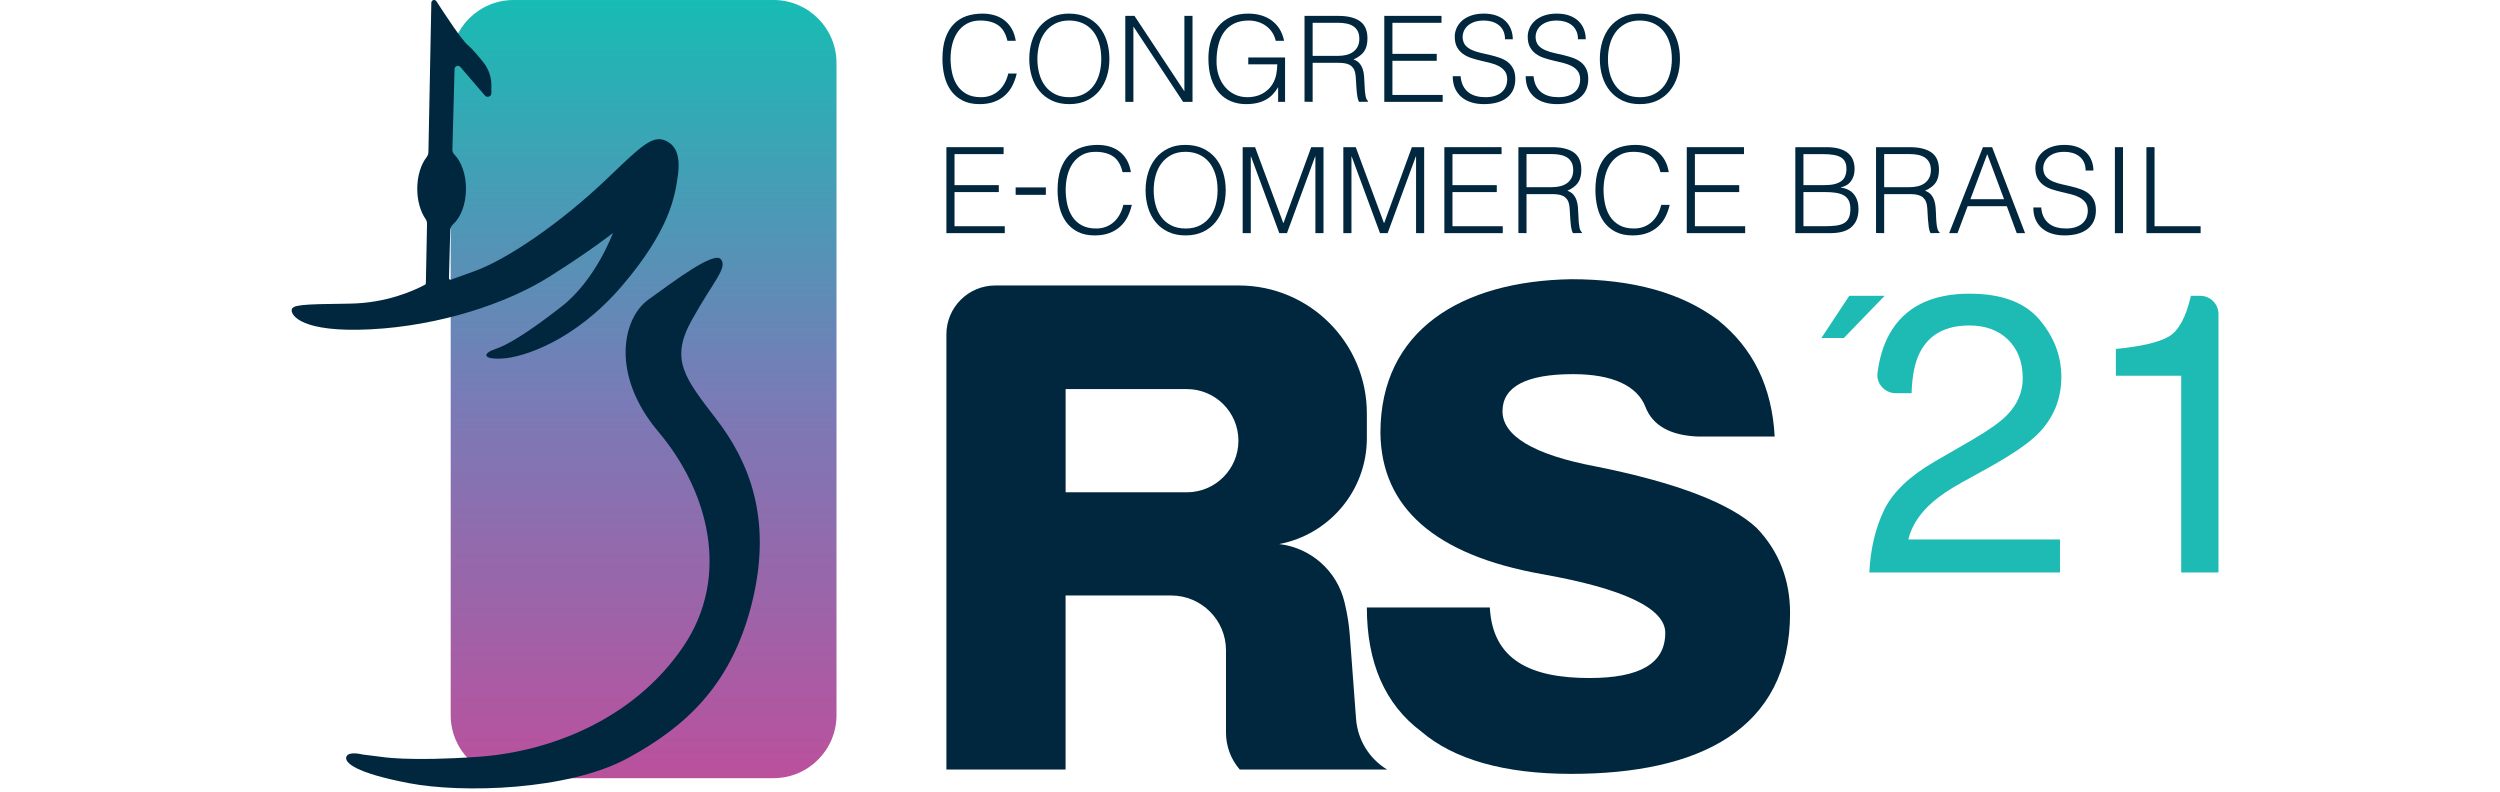 <?xml version="1.0" encoding="UTF-8"?> <svg xmlns="http://www.w3.org/2000/svg" xmlns:xlink="http://www.w3.org/1999/xlink" width="120px" height="38px" viewBox="0 0 120 38" version="1.1"><title>conferencia-ecommerce-poa-2021</title><defs><linearGradient x1="50%" y1="0%" x2="50%" y2="100%" id="linearGradient-1"><stop stop-color="#17BCB4" offset="0%"></stop><stop stop-color="#777CB7" offset="50.26%"></stop><stop stop-color="#BB509D" offset="100%"></stop></linearGradient></defs><g id="conferencia-ecommerce-poa-2021" stroke="none" stroke-width="1" fill="none" fill-rule="evenodd"><g id="Group" transform="translate(14, 0)"><path d="M23.127,37.352 L10.657,37.352 C8.987,37.352 7.633,35.998 7.633,34.328 L7.633,3.024 C7.633,1.354 8.987,-1.19832607e-13 10.657,-1.19832607e-13 L23.127,-1.19832607e-13 C24.798,-1.19832607e-13 26.152,1.354 26.152,3.024 L26.152,34.328 C26.152,35.998 24.798,37.352 23.127,37.352" id="Fill-1" fill="url(#linearGradient-1)"></path><path d="M18.057,6.808 C17.374,6.408 16.852,6.938 15.141,8.574 C12.905,10.712 10.347,12.443 8.805,13.004 C8.234,13.211 7.875,13.342 7.649,13.424 C7.599,13.442 7.549,13.404 7.55,13.351 L7.611,11.061 C7.615,10.946 7.665,10.839 7.751,10.763 C8.117,10.437 8.367,9.798 8.367,9.062 C8.367,8.362 8.142,7.751 7.805,7.412 C7.744,7.35 7.713,7.264 7.715,7.178 L7.819,3.316 C7.823,3.171 8.003,3.107 8.098,3.216 L9.276,4.585 C9.383,4.709 9.586,4.633 9.586,4.47 L9.586,4.088 C9.586,3.691 9.451,3.305 9.203,2.994 C8.957,2.687 8.649,2.321 8.451,2.16 C8.175,1.937 7.354,0.691 6.947,0.06 C6.876,-0.049 6.706,0 6.704,0.13 L6.564,7.29 C6.563,7.378 6.537,7.464 6.484,7.533 C6.207,7.886 6.028,8.439 6.028,9.062 C6.028,9.643 6.184,10.163 6.43,10.517 C6.478,10.585 6.499,10.668 6.497,10.752 L6.441,13.601 C6.441,13.628 6.427,13.652 6.403,13.665 C5.862,13.955 4.538,14.553 2.776,14.574 C0.45,14.602 0.029,14.63 0.001,14.883 C-0.027,15.135 0.478,15.976 3.786,15.808 C7.094,15.639 10.318,14.574 12.365,13.285 C14.412,11.995 15.421,11.182 15.421,11.182 C15.421,11.182 14.608,13.425 12.954,14.714 C11.3,16.004 10.347,16.565 9.757,16.761 C9.169,16.957 9.141,17.266 10.122,17.209 C11.104,17.154 13.599,16.368 15.87,13.705 C18.141,11.042 18.393,9.444 18.533,8.462 C18.673,7.481 18.438,7.031 18.057,6.808" id="Fill-4" fill="#00273E"></path><path d="M4.248,36.322 L3.402,36.216 C3.402,36.216 2.732,36.04 2.626,36.322 C2.521,36.604 3.049,37.097 5.623,37.591 C8.197,38.084 13.275,37.944 16.131,36.392 C18.987,34.841 21.173,32.796 22.125,28.811 C23.077,24.827 21.914,22.112 20.397,20.137 C18.881,18.162 18.141,17.281 19.198,15.377 C20.256,13.473 20.926,12.873 20.609,12.45 C20.291,12.027 18.352,13.497 17.118,14.384 C15.884,15.271 15.285,17.986 17.612,20.736 C19.939,23.487 21.138,27.612 18.775,31.068 C16.413,34.523 12.429,36.075 9.008,36.322 C5.588,36.568 4.248,36.322 4.248,36.322" id="Fill-6" fill="#00273E"></path><path d="M62.287,32.545 C64.718,32.545 65.933,31.85 65.933,30.375 C65.933,29.202 63.937,28.248 59.986,27.553 C54.907,26.641 52.303,24.384 52.26,20.781 C52.26,15.833 56.167,13.489 61.418,13.402 C64.371,13.402 66.715,14.053 68.451,15.355 C70.144,16.701 71.056,18.567 71.185,20.955 L67.539,20.955 C66.194,20.912 65.325,20.434 64.978,19.523 C64.587,18.524 63.415,17.959 61.505,17.959 C59.248,17.959 58.12,18.567 58.12,19.739 C58.12,20.912 59.595,21.823 62.591,22.388 C66.497,23.169 69.059,24.167 70.317,25.339 C71.402,26.468 71.923,27.857 71.923,29.42 C71.923,35.063 67.496,37.146 61.418,37.146 C58.206,37.146 55.776,36.452 54.213,35.106 C52.477,33.804 51.609,31.807 51.609,29.159 L57.512,29.159 C57.642,31.676 59.465,32.545 62.287,32.545" id="Fill-9" fill="#00273E"></path><path d="M76.438,24.479 C76.851,23.628 77.657,22.856 78.854,22.161 L80.642,21.127 C81.443,20.661 82.005,20.264 82.328,19.934 C82.836,19.418 83.091,18.827 83.091,18.161 C83.091,17.384 82.858,16.767 82.393,16.31 C81.927,15.853 81.306,15.623 80.53,15.623 C79.382,15.623 78.588,16.059 78.147,16.931 C77.911,17.398 77.78,18.046 77.756,18.873 L76.995,18.873 C76.472,18.873 76.053,18.415 76.12,17.897 C76.215,17.17 76.406,16.549 76.695,16.033 C77.42,14.742 78.703,14.097 80.54,14.097 C82.067,14.097 83.182,14.509 83.888,15.335 C84.592,16.161 84.944,17.08 84.944,18.091 C84.944,19.159 84.569,20.072 83.818,20.829 C83.383,21.269 82.604,21.803 81.481,22.431 L80.205,23.138 C79.596,23.473 79.118,23.793 78.771,24.097 C78.15,24.637 77.759,25.236 77.598,25.894 L84.879,25.894 L84.879,27.477 L75.726,27.477 C75.788,26.329 76.025,25.33 76.438,24.479" id="Fill-11" fill="#1EBAB4"></path><path d="M87.561,18.035 L87.561,16.75 C88.771,16.632 89.615,16.436 90.094,16.159 C90.572,15.883 90.928,15.23 91.164,14.199 L91.61,14.199 C92.094,14.199 92.487,14.592 92.487,15.076 L92.487,27.477 L90.698,27.477 L90.698,18.035 L87.561,18.035 Z" id="Fill-13" fill="#1EBAB4"></path><polygon id="Fill-15" fill="#1EBAB4" points="73.427 16.223 74.505 16.223 76.463 14.199 74.765 14.199"></polygon><path d="M34.356,1.96 C34.276,1.608 34.127,1.358 33.908,1.209 C33.691,1.06 33.406,0.985 33.055,0.985 C32.806,0.985 32.592,1.035 32.413,1.135 C32.233,1.234 32.085,1.368 31.968,1.536 C31.852,1.704 31.766,1.898 31.71,2.118 C31.655,2.337 31.627,2.57 31.627,2.814 C31.627,3.044 31.651,3.269 31.699,3.49 C31.747,3.712 31.826,3.91 31.937,4.084 C32.048,4.258 32.197,4.398 32.384,4.505 C32.571,4.612 32.806,4.666 33.089,4.666 C33.265,4.666 33.425,4.637 33.571,4.58 C33.716,4.522 33.843,4.443 33.952,4.342 C34.061,4.24 34.152,4.121 34.227,3.983 C34.302,3.846 34.357,3.695 34.396,3.531 L34.803,3.531 C34.757,3.729 34.69,3.917 34.603,4.095 C34.515,4.273 34.399,4.429 34.256,4.562 C34.112,4.696 33.938,4.802 33.734,4.881 C33.529,4.959 33.29,4.998 33.015,4.998 C32.697,4.998 32.426,4.94 32.201,4.823 C31.975,4.707 31.791,4.549 31.647,4.351 C31.504,4.152 31.4,3.922 31.335,3.66 C31.27,3.398 31.237,3.12 31.237,2.825 C31.237,2.432 31.286,2.098 31.383,1.822 C31.481,1.547 31.616,1.323 31.788,1.149 C31.96,0.975 32.162,0.849 32.395,0.77 C32.628,0.692 32.883,0.653 33.158,0.653 C33.368,0.653 33.564,0.681 33.746,0.736 C33.927,0.792 34.088,0.875 34.227,0.985 C34.366,1.097 34.481,1.233 34.571,1.396 C34.661,1.558 34.723,1.746 34.757,1.96 L34.356,1.96 Z" id="Fill-17" fill="#00273E"></path><path d="M37.331,4.666 C37.598,4.666 37.828,4.615 38.022,4.514 C38.215,4.413 38.373,4.278 38.497,4.11 C38.621,3.941 38.713,3.746 38.772,3.525 C38.832,3.303 38.861,3.072 38.861,2.831 C38.861,2.545 38.826,2.288 38.755,2.061 C38.684,1.833 38.582,1.639 38.449,1.479 C38.315,1.318 38.152,1.196 37.961,1.112 C37.77,1.028 37.556,0.985 37.319,0.985 C37.056,0.985 36.827,1.037 36.635,1.14 C36.441,1.244 36.282,1.38 36.159,1.55 C36.034,1.72 35.943,1.916 35.884,2.138 C35.824,2.359 35.794,2.591 35.794,2.831 C35.794,3.076 35.824,3.309 35.884,3.53 C35.943,3.752 36.034,3.947 36.159,4.115 C36.282,4.284 36.441,4.417 36.635,4.516 C36.827,4.616 37.059,4.666 37.331,4.666 M35.405,2.831 C35.405,2.53 35.446,2.247 35.528,1.983 C35.61,1.719 35.732,1.489 35.892,1.292 C36.053,1.096 36.251,0.94 36.488,0.825 C36.725,0.71 36.998,0.653 37.308,0.653 C37.629,0.653 37.91,0.71 38.153,0.823 C38.396,0.935 38.599,1.09 38.761,1.286 C38.923,1.483 39.046,1.715 39.128,1.98 C39.21,2.246 39.251,2.53 39.251,2.831 C39.251,3.129 39.21,3.409 39.128,3.671 C39.046,3.933 38.924,4.162 38.764,4.359 C38.603,4.556 38.403,4.711 38.162,4.826 C37.921,4.941 37.642,4.998 37.325,4.998 C37.008,4.998 36.729,4.941 36.488,4.826 C36.247,4.711 36.047,4.556 35.886,4.359 C35.726,4.162 35.605,3.933 35.525,3.671 C35.445,3.409 35.405,3.129 35.405,2.831" id="Fill-19" fill="#00273E"></path><polygon id="Fill-21" fill="#00273E" points="40.415 1.289 40.403 1.289 40.403 4.889 40.014 4.889 40.014 0.762 40.455 0.762 42.839 4.368 42.851 4.368 42.851 0.762 43.241 0.762 43.241 4.889 42.788 4.889"></polygon><path d="M45.917,3.089 L45.917,2.757 L47.683,2.757 L47.683,4.889 L47.35,4.889 L47.35,4.184 C47.278,4.307 47.195,4.418 47.101,4.52 C47.007,4.621 46.899,4.707 46.777,4.777 C46.655,4.848 46.513,4.902 46.353,4.941 C46.192,4.979 46.011,4.998 45.808,4.998 C45.548,4.998 45.308,4.952 45.086,4.861 C44.864,4.769 44.674,4.632 44.513,4.45 C44.353,4.269 44.227,4.041 44.138,3.766 C44.047,3.49 44.003,3.169 44.003,2.802 C44.003,2.501 44.041,2.219 44.118,1.957 C44.194,1.695 44.312,1.468 44.47,1.275 C44.629,1.082 44.827,0.93 45.066,0.819 C45.305,0.709 45.587,0.653 45.912,0.653 C46.129,0.653 46.333,0.68 46.522,0.733 C46.711,0.787 46.881,0.868 47.032,0.977 C47.183,1.086 47.31,1.222 47.414,1.384 C47.516,1.547 47.591,1.738 47.637,1.96 L47.235,1.96 C47.201,1.807 47.143,1.669 47.061,1.547 C46.979,1.425 46.88,1.323 46.766,1.241 C46.651,1.159 46.523,1.095 46.382,1.052 C46.24,1.007 46.093,0.986 45.941,0.986 C45.669,0.986 45.436,1.033 45.241,1.129 C45.046,1.225 44.885,1.359 44.759,1.533 C44.634,1.707 44.541,1.915 44.481,2.158 C44.422,2.4 44.393,2.667 44.393,2.957 C44.393,3.187 44.426,3.404 44.493,3.611 C44.56,3.817 44.657,3.999 44.785,4.155 C44.913,4.312 45.07,4.436 45.255,4.528 C45.44,4.62 45.652,4.666 45.889,4.666 C46,4.666 46.114,4.653 46.233,4.628 C46.351,4.604 46.465,4.562 46.577,4.505 C46.687,4.448 46.791,4.373 46.886,4.281 C46.981,4.19 47.064,4.077 47.133,3.943 C47.198,3.813 47.242,3.678 47.267,3.537 C47.292,3.395 47.307,3.246 47.31,3.089 L45.917,3.089 Z" id="Fill-23" fill="#00273E"></path><path d="M50.222,2.682 C50.367,2.682 50.502,2.667 50.626,2.636 C50.75,2.606 50.858,2.557 50.95,2.49 C51.042,2.424 51.114,2.338 51.168,2.235 C51.221,2.132 51.248,2.008 51.248,1.863 C51.248,1.71 51.22,1.584 51.165,1.484 C51.11,1.385 51.035,1.307 50.942,1.249 C50.848,1.192 50.741,1.152 50.621,1.129 C50.5,1.106 50.375,1.094 50.245,1.094 L49.007,1.094 L49.007,2.682 L50.222,2.682 Z M49.007,3.015 L49.007,4.889 L48.617,4.883 L48.617,0.762 L50.234,0.762 C50.688,0.762 51.036,0.847 51.277,1.017 C51.518,1.187 51.638,1.463 51.638,1.845 C51.638,2.105 51.585,2.312 51.48,2.465 C51.375,2.617 51.204,2.747 50.967,2.854 C51.09,2.896 51.185,2.957 51.254,3.038 C51.323,3.118 51.374,3.21 51.409,3.313 C51.443,3.416 51.465,3.525 51.474,3.639 C51.484,3.754 51.491,3.865 51.494,3.972 C51.499,4.129 51.505,4.259 51.514,4.362 C51.524,4.465 51.536,4.549 51.549,4.614 C51.562,4.679 51.579,4.73 51.598,4.766 C51.617,4.802 51.64,4.83 51.667,4.849 L51.667,4.883 L51.237,4.889 C51.195,4.82 51.165,4.725 51.148,4.602 C51.131,4.481 51.117,4.352 51.108,4.219 C51.098,4.085 51.091,3.955 51.085,3.829 C51.079,3.703 51.069,3.599 51.053,3.519 C51.031,3.409 50.993,3.319 50.942,3.253 C50.89,3.186 50.828,3.135 50.755,3.101 C50.682,3.067 50.601,3.043 50.512,3.032 C50.422,3.021 50.329,3.015 50.234,3.015 L49.007,3.015 Z" id="Fill-25" fill="#00273E"></path><polygon id="Fill-27" fill="#00273E" points="52.446 4.889 52.446 0.762 55.192 0.762 55.192 1.095 52.836 1.095 52.836 2.585 54.963 2.585 54.963 2.918 52.836 2.918 52.836 4.557 55.249 4.557 55.249 4.889"></polygon><path d="M56.109,3.657 C56.124,3.84 56.165,3.996 56.232,4.124 C56.299,4.252 56.385,4.356 56.49,4.436 C56.595,4.516 56.717,4.575 56.854,4.611 C56.992,4.647 57.139,4.665 57.295,4.665 C57.479,4.665 57.637,4.643 57.771,4.597 C57.905,4.551 58.014,4.489 58.098,4.41 C58.182,4.332 58.244,4.241 58.284,4.138 C58.325,4.035 58.345,3.926 58.345,3.812 C58.345,3.651 58.308,3.521 58.235,3.422 C58.163,3.322 58.068,3.241 57.952,3.178 C57.835,3.115 57.702,3.064 57.55,3.026 C57.4,2.988 57.245,2.951 57.086,2.915 C56.927,2.878 56.773,2.835 56.622,2.785 C56.471,2.736 56.337,2.669 56.221,2.585 C56.104,2.501 56.009,2.393 55.937,2.261 C55.864,2.129 55.828,1.962 55.828,1.759 C55.828,1.618 55.858,1.481 55.917,1.347 C55.976,1.213 56.064,1.095 56.181,0.991 C56.297,0.888 56.443,0.806 56.619,0.745 C56.795,0.684 56.997,0.653 57.227,0.653 C57.46,0.653 57.663,0.686 57.837,0.751 C58.011,0.815 58.155,0.904 58.27,1.017 C58.385,1.13 58.471,1.261 58.528,1.41 C58.585,1.559 58.614,1.717 58.614,1.885 L58.241,1.885 C58.241,1.729 58.213,1.593 58.158,1.478 C58.103,1.364 58.027,1.27 57.931,1.198 C57.836,1.125 57.727,1.072 57.605,1.037 C57.483,1.003 57.356,0.986 57.227,0.986 C57.028,0.986 56.86,1.014 56.725,1.069 C56.59,1.124 56.482,1.196 56.401,1.283 C56.321,1.371 56.265,1.469 56.235,1.576 C56.204,1.683 56.199,1.79 56.217,1.897 C56.241,2.031 56.294,2.138 56.378,2.218 C56.463,2.298 56.565,2.364 56.688,2.415 C56.81,2.467 56.945,2.509 57.092,2.542 C57.239,2.574 57.389,2.609 57.542,2.645 C57.695,2.682 57.843,2.724 57.986,2.774 C58.13,2.824 58.257,2.89 58.367,2.975 C58.478,3.058 58.567,3.166 58.634,3.298 C58.701,3.43 58.734,3.595 58.734,3.794 C58.734,4.176 58.602,4.472 58.339,4.683 C58.075,4.893 57.704,4.998 57.227,4.998 C57.013,4.998 56.814,4.971 56.631,4.915 C56.447,4.859 56.289,4.776 56.155,4.663 C56.021,4.55 55.917,4.41 55.842,4.244 C55.768,4.078 55.731,3.882 55.731,3.657 L56.109,3.657 Z" id="Fill-29" fill="#00273E"></path><path d="M59.611,3.657 C59.626,3.84 59.668,3.996 59.734,4.124 C59.801,4.252 59.887,4.356 59.992,4.436 C60.098,4.516 60.219,4.575 60.356,4.611 C60.494,4.647 60.641,4.665 60.797,4.665 C60.981,4.665 61.14,4.643 61.273,4.597 C61.407,4.551 61.516,4.489 61.6,4.41 C61.684,4.332 61.746,4.241 61.786,4.138 C61.827,4.035 61.847,3.926 61.847,3.812 C61.847,3.651 61.81,3.521 61.738,3.422 C61.665,3.322 61.571,3.241 61.454,3.178 C61.337,3.115 61.204,3.064 61.053,3.026 C60.902,2.988 60.747,2.951 60.588,2.915 C60.43,2.878 60.275,2.835 60.124,2.785 C59.973,2.736 59.839,2.669 59.723,2.585 C59.606,2.501 59.512,2.393 59.439,2.261 C59.367,2.129 59.33,1.962 59.33,1.759 C59.33,1.618 59.36,1.481 59.419,1.347 C59.478,1.213 59.566,1.095 59.683,0.991 C59.799,0.888 59.945,0.806 60.121,0.745 C60.297,0.684 60.5,0.653 60.729,0.653 C60.962,0.653 61.165,0.686 61.339,0.751 C61.513,0.815 61.658,0.904 61.772,1.017 C61.887,1.13 61.973,1.261 62.03,1.41 C62.087,1.559 62.116,1.717 62.116,1.885 L61.743,1.885 C61.743,1.729 61.716,1.593 61.66,1.478 C61.605,1.364 61.53,1.27 61.434,1.198 C61.338,1.125 61.229,1.072 61.107,1.037 C60.985,1.003 60.859,0.986 60.729,0.986 C60.53,0.986 60.363,1.014 60.227,1.069 C60.092,1.124 59.984,1.196 59.904,1.283 C59.823,1.371 59.768,1.469 59.737,1.576 C59.707,1.683 59.701,1.79 59.72,1.897 C59.743,2.031 59.797,2.138 59.88,2.218 C59.965,2.298 60.068,2.364 60.19,2.415 C60.312,2.467 60.447,2.509 60.594,2.542 C60.741,2.574 60.891,2.609 61.044,2.645 C61.197,2.682 61.345,2.724 61.488,2.774 C61.632,2.824 61.759,2.89 61.869,2.975 C61.98,3.058 62.069,3.166 62.136,3.298 C62.203,3.43 62.236,3.595 62.236,3.794 C62.236,4.176 62.105,4.472 61.841,4.683 C61.577,4.893 61.206,4.998 60.729,4.998 C60.515,4.998 60.316,4.971 60.133,4.915 C59.949,4.859 59.791,4.776 59.657,4.663 C59.523,4.55 59.419,4.41 59.344,4.244 C59.27,4.078 59.233,3.882 59.233,3.657 L59.611,3.657 Z" id="Fill-31" fill="#00273E"></path><path d="M64.718,4.666 C64.985,4.666 65.216,4.615 65.409,4.514 C65.602,4.413 65.761,4.278 65.885,4.11 C66.009,3.941 66.101,3.746 66.16,3.525 C66.219,3.303 66.249,3.072 66.249,2.831 C66.249,2.545 66.213,2.288 66.143,2.061 C66.072,1.833 65.97,1.639 65.836,1.479 C65.702,1.318 65.54,1.196 65.349,1.112 C65.158,1.028 64.944,0.985 64.707,0.985 C64.443,0.985 64.215,1.037 64.022,1.14 C63.829,1.244 63.67,1.38 63.546,1.55 C63.422,1.72 63.33,1.916 63.271,2.138 C63.211,2.359 63.182,2.591 63.182,2.831 C63.182,3.076 63.211,3.309 63.271,3.53 C63.33,3.752 63.422,3.947 63.546,4.115 C63.67,4.284 63.829,4.417 64.022,4.516 C64.215,4.616 64.447,4.666 64.718,4.666 M62.792,2.831 C62.792,2.53 62.834,2.247 62.915,1.983 C62.998,1.719 63.119,1.489 63.279,1.292 C63.44,1.096 63.639,0.94 63.876,0.825 C64.113,0.71 64.386,0.653 64.695,0.653 C65.017,0.653 65.298,0.71 65.541,0.823 C65.783,0.935 65.986,1.09 66.149,1.286 C66.311,1.483 66.433,1.715 66.515,1.98 C66.598,2.246 66.638,2.53 66.638,2.831 C66.638,3.129 66.598,3.409 66.515,3.671 C66.433,3.933 66.311,4.162 66.151,4.359 C65.991,4.556 65.79,4.711 65.549,4.826 C65.309,4.941 65.03,4.998 64.712,4.998 C64.395,4.998 64.116,4.941 63.876,4.826 C63.635,4.711 63.434,4.556 63.274,4.359 C63.113,4.162 62.993,3.933 62.913,3.671 C62.833,3.409 62.792,3.129 62.792,2.831" id="Fill-33" fill="#00273E"></path><polygon id="Fill-35" fill="#00273E" points="31.427 11.191 31.427 7.064 34.173 7.064 34.173 7.397 31.817 7.397 31.817 8.887 33.943 8.887 33.943 9.22 31.817 9.22 31.817 10.859 34.229 10.859 34.229 11.191"></polygon><polygon id="Fill-37" fill="#00273E" points="34.751 9.352 36.201 9.352 36.201 8.996 34.751 8.996"></polygon><path d="M39.882,8.262 C39.801,7.911 39.652,7.66 39.434,7.511 C39.216,7.362 38.932,7.288 38.58,7.288 C38.332,7.288 38.118,7.337 37.938,7.437 C37.759,7.536 37.611,7.67 37.494,7.838 C37.378,8.006 37.292,8.2 37.236,8.42 C37.181,8.639 37.153,8.872 37.153,9.116 C37.153,9.346 37.177,9.571 37.225,9.793 C37.273,10.015 37.352,10.212 37.463,10.386 C37.574,10.56 37.722,10.7 37.91,10.807 C38.097,10.914 38.332,10.968 38.615,10.968 C38.791,10.968 38.951,10.939 39.096,10.882 C39.241,10.825 39.369,10.745 39.477,10.644 C39.586,10.543 39.678,10.423 39.752,10.285 C39.827,10.148 39.883,9.997 39.922,9.833 L40.328,9.833 C40.283,10.031 40.216,10.22 40.128,10.398 C40.04,10.575 39.925,10.731 39.781,10.865 C39.638,10.998 39.464,11.104 39.26,11.183 C39.055,11.261 38.815,11.3 38.54,11.3 C38.223,11.3 37.952,11.242 37.727,11.125 C37.5,11.009 37.317,10.851 37.173,10.653 C37.03,10.454 36.925,10.224 36.861,9.962 C36.796,9.7 36.763,9.422 36.763,9.128 C36.763,8.734 36.812,8.4 36.909,8.125 C37.007,7.849 37.142,7.625 37.313,7.451 C37.486,7.277 37.688,7.151 37.921,7.073 C38.154,6.995 38.409,6.955 38.684,6.955 C38.893,6.955 39.089,6.983 39.271,7.038 C39.453,7.094 39.613,7.177 39.752,7.288 C39.892,7.399 40.006,7.535 40.097,7.698 C40.186,7.86 40.248,8.048 40.283,8.262 L39.882,8.262 Z" id="Fill-39" fill="#00273E"></path><path d="M42.914,10.968 C43.181,10.968 43.411,10.917 43.605,10.816 C43.797,10.715 43.956,10.58 44.08,10.412 C44.204,10.244 44.296,10.049 44.355,9.827 C44.415,9.605 44.444,9.374 44.444,9.133 C44.444,8.847 44.409,8.59 44.338,8.363 C44.267,8.135 44.165,7.941 44.031,7.781 C43.898,7.62 43.735,7.498 43.544,7.414 C43.353,7.33 43.139,7.287 42.902,7.287 C42.639,7.287 42.41,7.339 42.217,7.442 C42.024,7.546 41.865,7.682 41.742,7.852 C41.617,8.022 41.525,8.218 41.466,8.44 C41.407,8.661 41.377,8.893 41.377,9.133 C41.377,9.378 41.407,9.611 41.466,9.833 C41.525,10.054 41.617,10.249 41.742,10.418 C41.865,10.586 42.024,10.72 42.217,10.819 C42.41,10.918 42.642,10.968 42.914,10.968 M40.988,9.133 C40.988,8.832 41.029,8.549 41.111,8.285 C41.193,8.021 41.315,7.791 41.475,7.594 C41.636,7.398 41.834,7.242 42.071,7.127 C42.308,7.012 42.581,6.955 42.89,6.955 C43.212,6.955 43.493,7.012 43.736,7.125 C43.979,7.237 44.182,7.392 44.344,7.588 C44.506,7.786 44.629,8.017 44.711,8.282 C44.793,8.548 44.834,8.832 44.834,9.133 C44.834,9.431 44.793,9.711 44.711,9.973 C44.629,10.235 44.507,10.464 44.347,10.661 C44.186,10.858 43.986,11.014 43.745,11.128 C43.504,11.243 43.225,11.3 42.908,11.3 C42.591,11.3 42.312,11.243 42.071,11.128 C41.83,11.014 41.63,10.858 41.469,10.661 C41.309,10.464 41.188,10.235 41.108,9.973 C41.028,9.711 40.988,9.431 40.988,9.133" id="Fill-40" fill="#00273E"></path><polygon id="Fill-41" fill="#00273E" points="45.648 11.191 45.648 7.064 46.244 7.064 47.597 10.704 47.608 10.704 48.938 7.064 49.528 7.064 49.528 11.191 49.139 11.191 49.139 7.511 49.127 7.511 47.774 11.191 47.407 11.191 46.049 7.511 46.038 7.511 46.038 11.191"></polygon><polygon id="Fill-42" fill="#00273E" points="50.48 11.191 50.48 7.064 51.076 7.064 52.429 10.704 52.441 10.704 53.77 7.064 54.36 7.064 54.36 11.191 53.971 11.191 53.971 7.511 53.959 7.511 52.607 11.191 52.24 11.191 50.881 7.511 50.87 7.511 50.87 11.191"></polygon><polygon id="Fill-43" fill="#00273E" points="55.329 11.191 55.329 7.064 58.075 7.064 58.075 7.397 55.719 7.397 55.719 8.887 57.846 8.887 57.846 9.22 55.719 9.22 55.719 10.859 58.132 10.859 58.132 11.191"></polygon><path d="M60.488,8.984 C60.633,8.984 60.768,8.969 60.892,8.939 C61.016,8.908 61.124,8.86 61.216,8.793 C61.308,8.726 61.38,8.64 61.434,8.537 C61.487,8.434 61.514,8.31 61.514,8.165 C61.514,8.012 61.486,7.886 61.431,7.786 C61.376,7.687 61.301,7.609 61.208,7.551 C61.114,7.494 61.007,7.454 60.887,7.431 C60.766,7.408 60.641,7.396 60.511,7.396 L59.273,7.396 L59.273,8.984 L60.488,8.984 Z M59.273,9.317 L59.273,11.191 L58.883,11.185 L58.883,7.064 L60.5,7.064 C60.954,7.064 61.302,7.149 61.543,7.319 C61.784,7.489 61.904,7.765 61.904,8.148 C61.904,8.407 61.851,8.614 61.746,8.767 C61.641,8.92 61.47,9.049 61.233,9.156 C61.356,9.198 61.451,9.26 61.52,9.34 C61.589,9.42 61.64,9.512 61.674,9.615 C61.709,9.718 61.731,9.827 61.74,9.942 C61.75,10.056 61.757,10.167 61.76,10.274 C61.765,10.431 61.771,10.561 61.78,10.664 C61.79,10.767 61.802,10.851 61.815,10.916 C61.828,10.981 61.845,11.032 61.864,11.068 C61.883,11.104 61.906,11.132 61.933,11.151 L61.933,11.185 L61.503,11.191 C61.461,11.123 61.431,11.027 61.414,10.904 C61.397,10.783 61.383,10.655 61.374,10.521 C61.364,10.387 61.357,10.257 61.351,10.131 C61.345,10.005 61.335,9.901 61.319,9.821 C61.297,9.711 61.259,9.622 61.208,9.555 C61.156,9.488 61.094,9.437 61.021,9.403 C60.948,9.369 60.867,9.345 60.777,9.334 C60.688,9.323 60.595,9.317 60.5,9.317 L59.273,9.317 Z" id="Fill-44" fill="#00273E"></path><path d="M65.699,8.262 C65.618,7.911 65.469,7.66 65.251,7.511 C65.033,7.362 64.749,7.288 64.397,7.288 C64.149,7.288 63.935,7.337 63.755,7.437 C63.576,7.536 63.428,7.67 63.311,7.838 C63.195,8.006 63.109,8.2 63.053,8.42 C62.998,8.639 62.97,8.872 62.97,9.116 C62.97,9.346 62.994,9.571 63.042,9.793 C63.09,10.015 63.169,10.212 63.279,10.386 C63.391,10.56 63.539,10.7 63.727,10.807 C63.914,10.914 64.149,10.968 64.432,10.968 C64.608,10.968 64.768,10.939 64.913,10.882 C65.059,10.825 65.186,10.745 65.294,10.644 C65.403,10.543 65.495,10.423 65.569,10.285 C65.644,10.148 65.7,9.997 65.739,9.833 L66.145,9.833 C66.1,10.031 66.033,10.22 65.945,10.398 C65.857,10.575 65.742,10.731 65.598,10.865 C65.455,10.998 65.281,11.104 65.077,11.183 C64.872,11.261 64.632,11.3 64.357,11.3 C64.04,11.3 63.769,11.242 63.544,11.125 C63.317,11.009 63.133,10.851 62.99,10.653 C62.847,10.454 62.742,10.224 62.678,9.962 C62.613,9.7 62.58,9.422 62.58,9.128 C62.58,8.734 62.629,8.4 62.726,8.125 C62.824,7.849 62.959,7.625 63.13,7.451 C63.303,7.277 63.505,7.151 63.738,7.073 C63.971,6.995 64.225,6.955 64.501,6.955 C64.71,6.955 64.906,6.983 65.088,7.038 C65.27,7.094 65.43,7.177 65.569,7.288 C65.709,7.399 65.823,7.535 65.914,7.698 C66.003,7.86 66.065,8.048 66.1,8.262 L65.699,8.262 Z" id="Fill-45" fill="#00273E"></path><polygon id="Fill-46" fill="#00273E" points="66.965 11.191 66.965 7.064 69.711 7.064 69.711 7.397 67.355 7.397 67.355 8.887 69.482 8.887 69.482 9.22 67.355 9.22 67.355 10.859 69.768 10.859 69.768 11.191"></polygon><path d="M72.565,10.859 L73.557,10.859 C73.771,10.859 73.957,10.849 74.116,10.83 C74.275,10.811 74.405,10.772 74.509,10.713 C74.612,10.653 74.689,10.569 74.741,10.46 C74.792,10.352 74.818,10.207 74.818,10.028 C74.818,9.856 74.79,9.717 74.732,9.612 C74.675,9.507 74.593,9.426 74.485,9.368 C74.378,9.311 74.251,9.272 74.102,9.251 C73.953,9.23 73.787,9.219 73.603,9.219 L72.565,9.219 L72.565,10.859 Z M72.565,8.887 L73.552,8.887 C73.754,8.887 73.924,8.87 74.062,8.836 C74.199,8.801 74.31,8.75 74.394,8.684 C74.478,8.617 74.538,8.535 74.574,8.437 C74.611,8.34 74.629,8.228 74.629,8.102 C74.629,7.972 74.608,7.862 74.566,7.772 C74.524,7.682 74.457,7.61 74.365,7.554 C74.274,7.499 74.154,7.459 74.007,7.434 C73.86,7.409 73.679,7.397 73.466,7.397 L72.565,7.397 L72.565,8.887 Z M72.175,11.191 L72.175,7.064 L73.666,7.064 C73.907,7.064 74.113,7.089 74.285,7.139 C74.457,7.189 74.598,7.259 74.706,7.351 C74.815,7.443 74.894,7.552 74.944,7.68 C74.994,7.808 75.019,7.949 75.019,8.102 C75.019,8.247 75,8.372 74.961,8.477 C74.923,8.582 74.873,8.67 74.812,8.741 C74.752,8.811 74.681,8.867 74.603,8.907 C74.525,8.947 74.444,8.975 74.359,8.99 L74.359,9.002 C74.646,9.044 74.859,9.157 74.999,9.34 C75.138,9.523 75.208,9.753 75.208,10.028 C75.208,10.242 75.174,10.423 75.108,10.572 C75.041,10.721 74.948,10.841 74.83,10.933 C74.711,11.025 74.569,11.091 74.403,11.131 C74.236,11.171 74.056,11.191 73.861,11.191 L72.175,11.191 Z" id="Fill-47" fill="#00273E"></path><path d="M77.656,8.984 C77.801,8.984 77.935,8.969 78.06,8.939 C78.184,8.908 78.292,8.86 78.383,8.793 C78.475,8.726 78.548,8.64 78.601,8.537 C78.655,8.434 78.682,8.31 78.682,8.165 C78.682,8.012 78.654,7.886 78.598,7.786 C78.543,7.687 78.468,7.609 78.375,7.551 C78.281,7.494 78.174,7.454 78.054,7.431 C77.933,7.408 77.808,7.396 77.679,7.396 L76.44,7.396 L76.44,8.984 L77.656,8.984 Z M76.44,9.317 L76.44,11.191 L76.05,11.185 L76.05,7.064 L77.667,7.064 C78.122,7.064 78.469,7.149 78.71,7.319 C78.951,7.489 79.071,7.765 79.071,8.148 C79.071,8.407 79.019,8.614 78.914,8.767 C78.809,8.92 78.637,9.049 78.401,9.156 C78.523,9.198 78.618,9.26 78.688,9.34 C78.756,9.42 78.808,9.512 78.842,9.615 C78.876,9.718 78.898,9.827 78.908,9.942 C78.917,10.056 78.924,10.167 78.928,10.274 C78.932,10.431 78.938,10.561 78.948,10.664 C78.957,10.767 78.969,10.851 78.983,10.916 C78.996,10.981 79.012,11.032 79.031,11.068 C79.05,11.104 79.073,11.132 79.1,11.151 L79.1,11.185 L78.67,11.191 C78.628,11.123 78.598,11.027 78.581,10.904 C78.564,10.783 78.551,10.655 78.541,10.521 C78.532,10.387 78.524,10.257 78.518,10.131 C78.513,10.005 78.502,9.901 78.487,9.821 C78.464,9.711 78.427,9.622 78.375,9.555 C78.323,9.488 78.261,9.437 78.188,9.403 C78.116,9.369 78.035,9.345 77.945,9.334 C77.855,9.323 77.763,9.317 77.667,9.317 L76.44,9.317 Z" id="Fill-48" fill="#00273E"></path><path d="M80.579,9.563 L82.195,9.563 L81.387,7.397 L80.579,9.563 Z M79.559,11.191 L81.181,7.064 L81.622,7.064 L83.204,11.191 L82.803,11.191 L82.327,9.896 L80.447,9.896 L79.96,11.191 L79.559,11.191 Z" id="Fill-49" fill="#00273E"></path><path d="M83.978,9.959 C83.993,10.142 84.034,10.298 84.101,10.426 C84.168,10.554 84.254,10.658 84.359,10.738 C84.464,10.818 84.586,10.877 84.723,10.913 C84.861,10.95 85.008,10.968 85.164,10.968 C85.348,10.968 85.506,10.945 85.64,10.899 C85.774,10.853 85.883,10.791 85.967,10.712 C86.051,10.634 86.113,10.543 86.153,10.441 C86.193,10.337 86.214,10.228 86.214,10.114 C86.214,9.953 86.177,9.823 86.104,9.724 C86.032,9.625 85.937,9.544 85.821,9.48 C85.704,9.417 85.571,9.366 85.419,9.328 C85.269,9.29 85.114,9.253 84.955,9.217 C84.796,9.18 84.642,9.137 84.491,9.088 C84.34,9.038 84.206,8.971 84.09,8.887 C83.973,8.803 83.878,8.695 83.806,8.563 C83.733,8.431 83.697,8.264 83.697,8.061 C83.697,7.92 83.726,7.783 83.785,7.649 C83.845,7.515 83.933,7.397 84.05,7.294 C84.166,7.19 84.312,7.108 84.488,7.047 C84.664,6.986 84.866,6.955 85.096,6.955 C85.329,6.955 85.532,6.988 85.706,7.053 C85.88,7.118 86.024,7.207 86.139,7.319 C86.254,7.432 86.339,7.563 86.397,7.712 C86.454,7.861 86.483,8.019 86.483,8.187 L86.11,8.187 C86.11,8.031 86.082,7.895 86.027,7.781 C85.972,7.666 85.896,7.572 85.8,7.5 C85.705,7.427 85.596,7.374 85.474,7.339 C85.352,7.305 85.225,7.288 85.096,7.288 C84.897,7.288 84.729,7.316 84.594,7.371 C84.459,7.426 84.35,7.498 84.27,7.586 C84.19,7.674 84.134,7.771 84.104,7.878 C84.073,7.985 84.067,8.092 84.086,8.199 C84.11,8.333 84.163,8.44 84.247,8.52 C84.331,8.6 84.434,8.667 84.557,8.718 C84.679,8.769 84.814,8.811 84.961,8.844 C85.108,8.876 85.258,8.911 85.411,8.947 C85.564,8.984 85.712,9.026 85.855,9.076 C85.998,9.126 86.125,9.192 86.236,9.277 C86.347,9.361 86.436,9.469 86.503,9.6 C86.57,9.732 86.603,9.898 86.603,10.096 C86.603,10.478 86.471,10.775 86.208,10.985 C85.944,11.195 85.573,11.3 85.096,11.3 C84.882,11.3 84.683,11.273 84.5,11.217 C84.316,11.161 84.158,11.078 84.024,10.965 C83.89,10.852 83.785,10.712 83.711,10.546 C83.637,10.38 83.599,10.184 83.599,9.959 L83.978,9.959 Z" id="Fill-50" fill="#00273E"></path><polygon id="Fill-51" fill="#00273E" points="87.515 11.192 87.904 11.192 87.904 7.064 87.515 7.064"></polygon><polygon id="Fill-52" fill="#00273E" points="89.028 11.191 89.028 7.064 89.418 7.064 89.418 10.859 91.63 10.859 91.63 11.191"></polygon><path d="M42.967,23.63 L37.15,23.63 L37.15,18.676 L42.967,18.676 C44.335,18.676 45.444,19.785 45.444,21.153 C45.444,22.521 44.335,23.63 42.967,23.63 M51.091,34.508 L50.79,30.489 C50.753,29.99 50.676,29.494 50.56,29.007 L50.535,28.902 C50.179,27.407 48.927,26.293 47.399,26.115 C49.796,25.661 51.609,23.559 51.609,21.031 L51.609,19.846 C51.609,16.454 48.858,13.703 45.466,13.703 L37.148,13.703 L35.242,13.703 L33.774,13.703 C32.478,13.703 31.427,14.754 31.427,16.051 L31.427,36.936 L37.148,36.936 L37.148,28.583 L42.213,28.583 C43.669,28.583 44.848,29.763 44.848,31.218 L44.848,35.171 C44.848,35.82 45.082,36.446 45.506,36.936 L45.506,36.936 L52.578,36.936 L52.578,36.936 C51.719,36.414 51.166,35.51 51.091,34.508" id="Fill-53" fill="#00273E"></path></g></g></svg> 